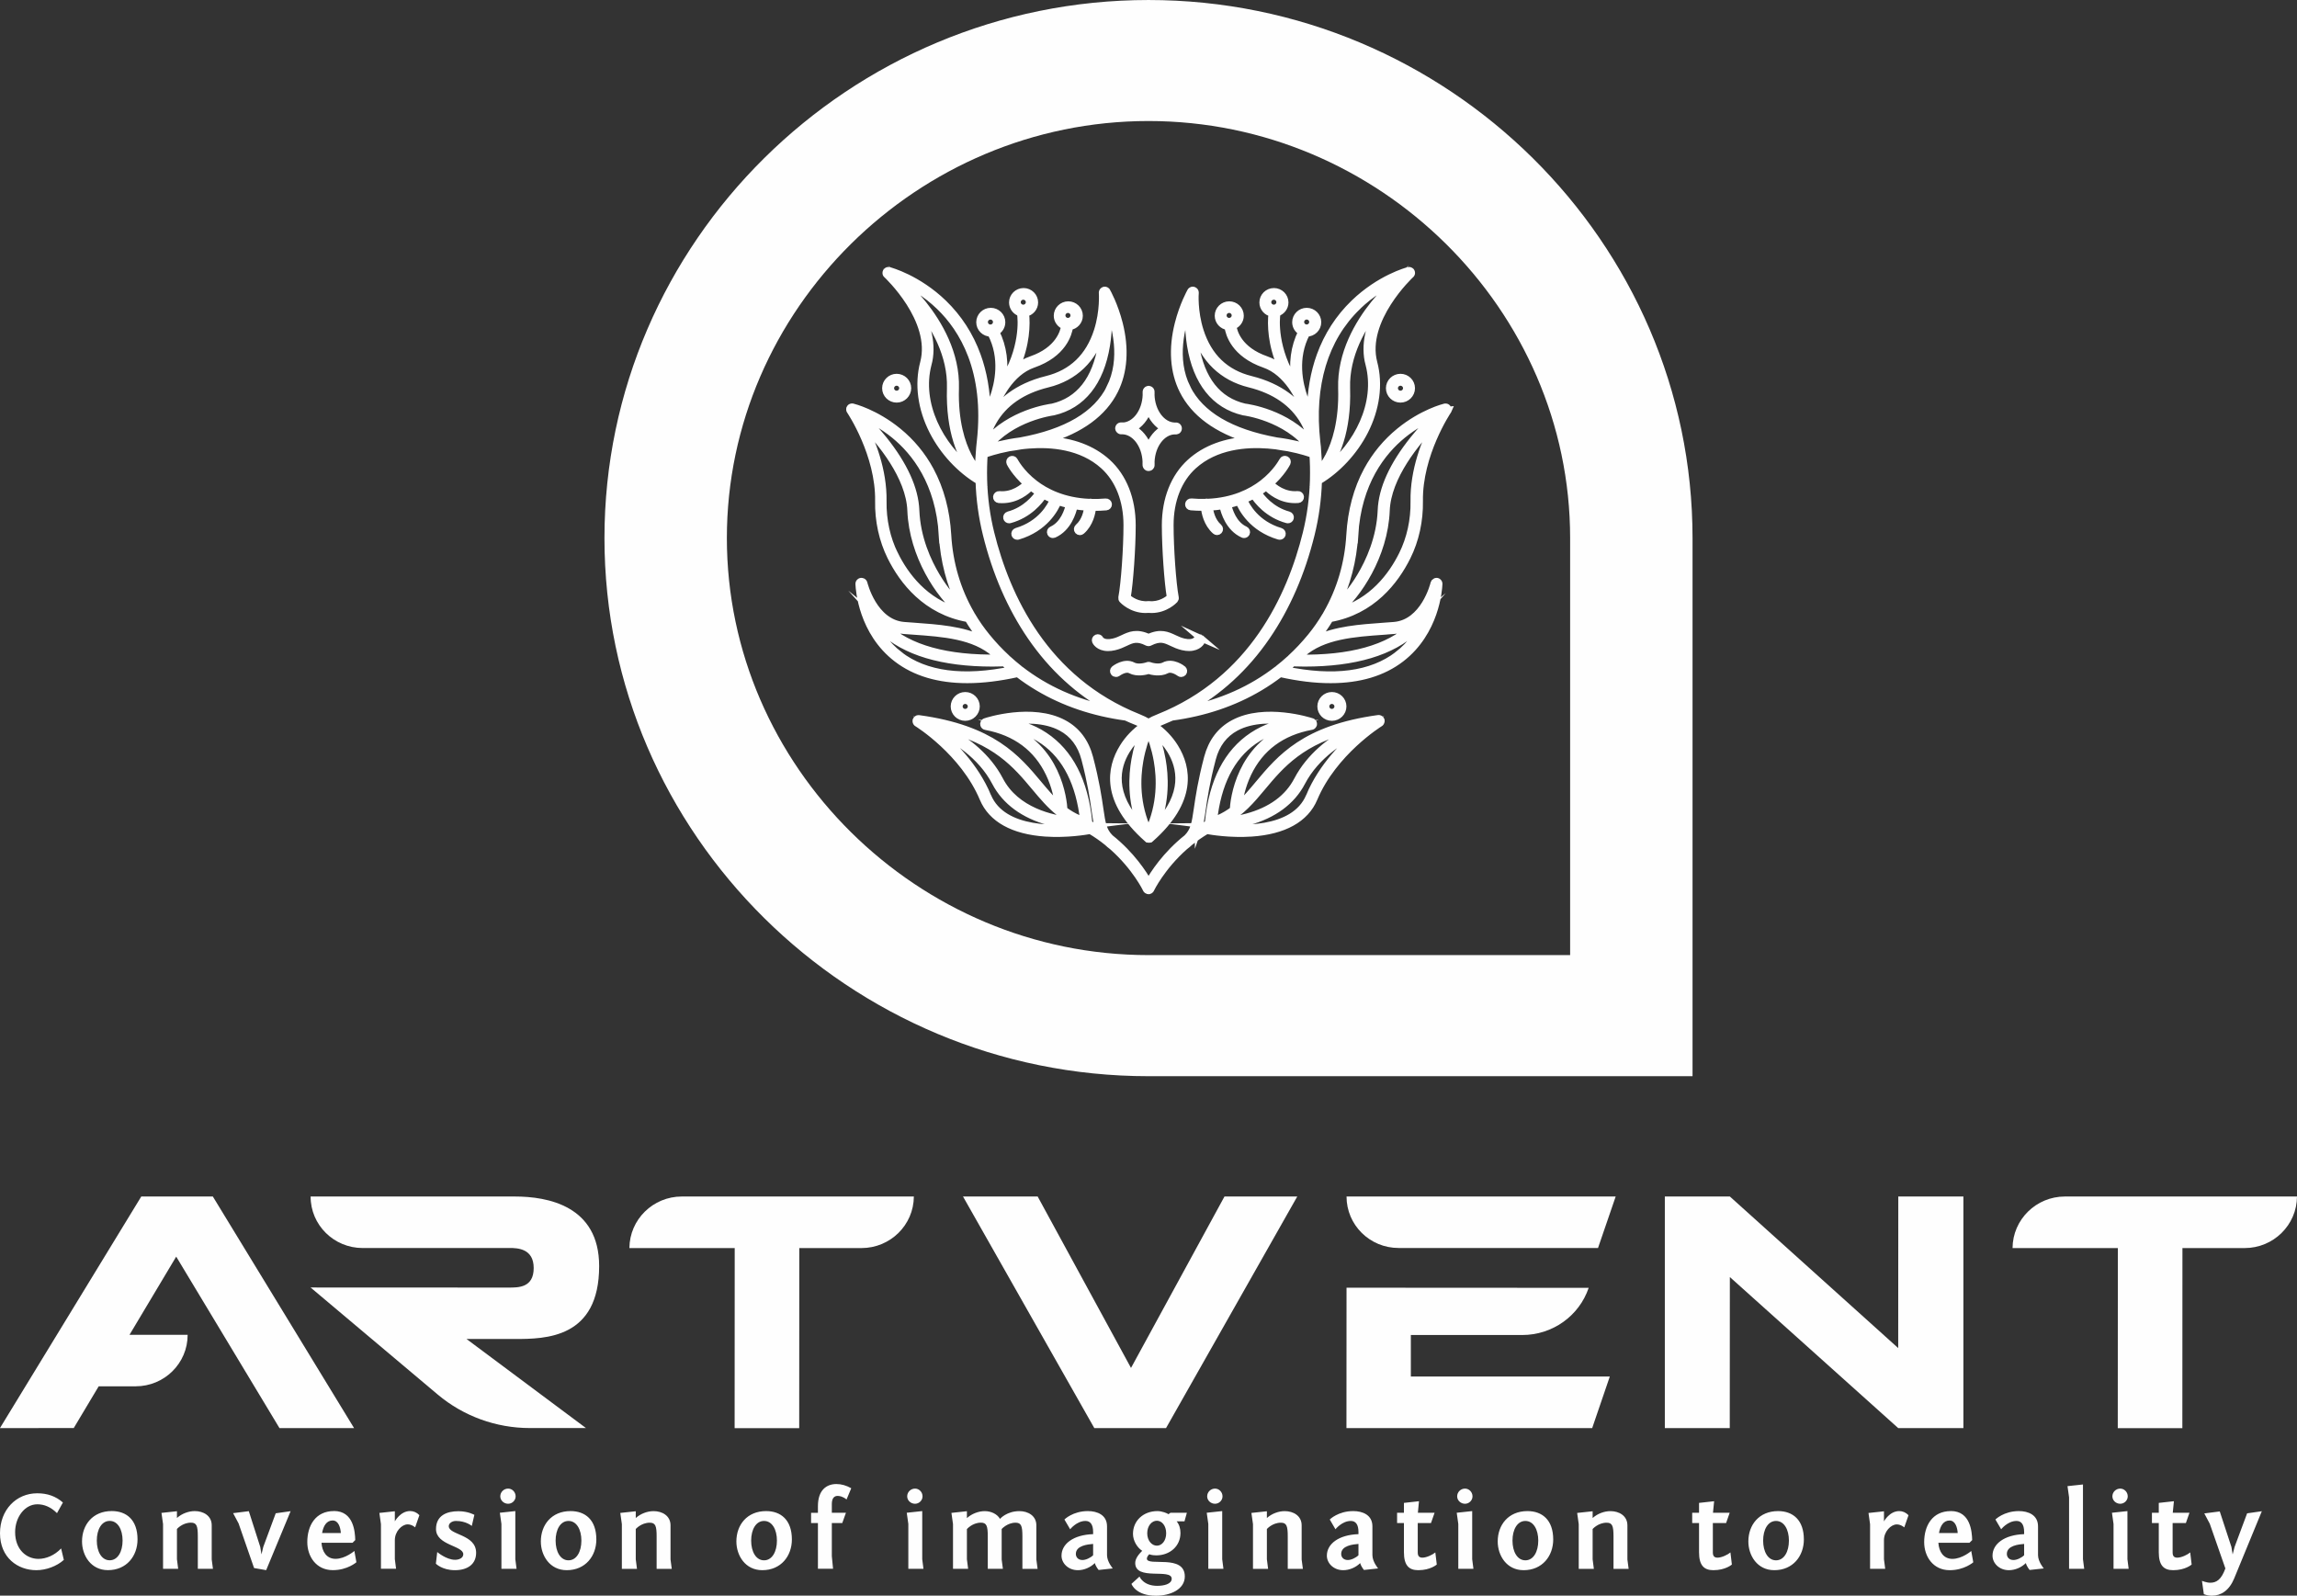 <?xml version="1.0" encoding="UTF-8"?>
<!DOCTYPE svg PUBLIC "-//W3C//DTD SVG 1.1//EN" "http://www.w3.org/Graphics/SVG/1.1/DTD/svg11.dtd">
<!-- Creator: CorelDRAW 2019 (64-Bit) -->
<svg xmlns="http://www.w3.org/2000/svg" xml:space="preserve" width="25.794mm" height="17.918mm" version="1.1" style="shape-rendering:geometricPrecision; text-rendering:geometricPrecision; image-rendering:optimizeQuality; fill-rule:evenodd; clip-rule:evenodd"
viewBox="0 0 523.92 363.94"
 xmlns:xlink="http://www.w3.org/1999/xlink">
 <rect x="0" y="0" width="523.92" height="363.94" fill="#333333" stroke="none"/>
 <defs>
  <style type="text/css">
   <![CDATA[
    .str0 {stroke:#FEFEFE;stroke-width:1.55;stroke-miterlimit:22.926}
    .fil0 {fill:#FEFEFE}
    .fil1 {fill:white}
    .fil2 {fill:#FEFEFE;fill-rule:nonzero}
   ]]>
  </style>
 </defs>
 <g id="Layer_x0020_1">
  <path class="fil0" d="M261.96 0l0 0c-68.25,0 -124.09,55.23 -124.09,122.73l0 0c0,67.5 55.84,122.73 124.09,122.73l124.09 0 0 -122.73c0,-67.5 -55.84,-122.73 -124.09,-122.73zm96.17 217.84l-96.17 0c-52.69,0 -96.17,-43.01 -96.17,-95.12 0,-52.11 43.48,-95.12 96.17,-95.12 52.69,0 96.17,43.01 96.17,95.12l0 95.12z"/>
  <g id="_3139133852032">
   <path class="fil1 str0" d="M218.8 161.12c0,-0.74 0.61,-1.34 1.35,-1.34 0.75,0 1.36,0.6 1.36,1.34 0,0.74 -0.61,1.34 -1.36,1.34 -0.75,0 -1.35,-0.6 -1.35,-1.34zm3.9 0c0,-1.39 -1.14,-2.51 -2.54,-2.51 -1.4,0 -2.54,1.13 -2.54,2.51 0,1.39 1.14,2.51 2.54,2.51 1.4,0 2.54,-1.13 2.54,-2.51z"/>
   <path class="fil1 str0" d="M203.16 88.54c0,-0.74 0.61,-1.34 1.35,-1.34 0.75,0 1.36,0.6 1.36,1.34 0,0.74 -0.61,1.34 -1.36,1.34 -0.75,0 -1.35,-0.6 -1.35,-1.34zm3.9 0c0,-1.39 -1.14,-2.51 -2.54,-2.51 -1.4,0 -2.54,1.13 -2.54,2.51 0,1.39 1.14,2.51 2.54,2.51 1.4,0 2.54,-1.13 2.54,-2.51z"/>
   <path class="fil1 str0" d="M252.31 115.63c0.32,-0.03 0.57,-0.31 0.54,-0.63 -0.03,-0.32 -0.32,-0.56 -0.64,-0.53 -1.14,0.1 -2.22,0.12 -3.26,0.1 -0.08,-0.04 -0.16,-0.06 -0.25,-0.06 -0.08,0 -0.15,0.02 -0.22,0.04 -5.94,-0.25 -10,-2.37 -12.48,-4.28 -3.23,-2.48 -4.59,-5.17 -4.6,-5.19 -0.14,-0.29 -0.5,-0.41 -0.79,-0.27 -0.29,0.14 -0.41,0.49 -0.27,0.78 0.05,0.11 1.18,2.35 3.86,4.71 -0.84,0.86 -3.09,2.77 -6.28,2.49 -0.32,-0.03 -0.61,0.21 -0.64,0.53 -0.03,0.32 0.21,0.61 0.54,0.64 0.26,0.02 0.51,0.03 0.75,0.03 3.36,0 5.66,-2 6.54,-2.93 0.04,0.03 0.08,0.06 0.12,0.09 0.52,0.4 1.1,0.81 1.75,1.21 -0.75,1.13 -3,4.01 -6.96,5.07 -0.32,0.09 -0.5,0.41 -0.42,0.72 0.07,0.26 0.31,0.43 0.57,0.43 0.05,0 0.1,-0.01 0.16,-0.02 4.41,-1.19 6.86,-4.36 7.67,-5.61 0.68,0.37 1.42,0.72 2.23,1.05 -0.6,1.42 -2.77,5.52 -8.37,7.18 -0.31,0.09 -0.49,0.42 -0.4,0.73 0.08,0.25 0.31,0.42 0.57,0.42 0.05,0 0.11,-0.01 0.17,-0.02 6.15,-1.82 8.49,-6.29 9.14,-7.89 0.79,0.27 1.63,0.51 2.52,0.71 -0.28,1.27 -1.24,4.47 -3.95,5.69 -0.3,0.13 -0.43,0.48 -0.29,0.78 0.1,0.22 0.32,0.34 0.54,0.34 0.08,0 0.17,-0.02 0.25,-0.05 3.23,-1.45 4.31,-5.09 4.62,-6.53 0.95,0.16 1.96,0.28 3.02,0.34 -0.12,1.04 -0.54,3.17 -2.13,4.55 -0.25,0.22 -0.27,0.58 -0.05,0.83 0.12,0.13 0.28,0.2 0.44,0.2 0.14,0 0.28,-0.05 0.39,-0.15 1.93,-1.68 2.41,-4.21 2.53,-5.39 0.14,0 0.27,0 0.41,0 0.85,0 1.73,-0.04 2.65,-0.11z"/>
   <path class="fil1 str0" d="M273.8 145.48c-0.3,-0.13 -0.65,-0.01 -0.78,0.29 -0.02,0.05 -0.62,1.17 -3,0.63 -0.83,-0.19 -1.53,-0.52 -2.2,-0.83 -1.53,-0.72 -3.11,-1.47 -5.84,-0.2 -2.72,-1.27 -4.3,-0.53 -5.84,0.2 -0.67,0.32 -1.37,0.64 -2.2,0.83 -2.36,0.54 -2.97,-0.56 -3,-0.63 -0.14,-0.29 -0.49,-0.42 -0.78,-0.29 -0.3,0.13 -0.43,0.48 -0.3,0.78 0.03,0.07 0.69,1.46 2.88,1.46 0.43,0 0.91,-0.05 1.46,-0.18 0.96,-0.22 1.75,-0.59 2.45,-0.92 1.56,-0.74 2.69,-1.27 5.06,-0.08l0.04 0.01 0.06 0.02 0.05 0.01 0.06 0.01 0.05 0 0.06 -0 0.05 -0.01 0.06 -0.01 0.06 -0.02 0.04 -0.02c2.37,-1.19 3.5,-0.66 5.06,0.08 0.7,0.33 1.49,0.7 2.45,0.92 0.55,0.13 1.04,0.18 1.46,0.18 2.19,0 2.85,-1.39 2.88,-1.46 0.13,-0.3 0,-0.65 -0.3,-0.78z"/>
   <path class="fil1 str0" d="M269.77 152.58c-0.09,-0.08 -2.32,-1.79 -4.23,-0.78 -1.33,0.7 -3.33,-0.02 -3.35,-0.03l-0.04 -0.01 -0.05 -0.01 -0.07 -0.01 -0.05 -0 -0.07 0 -0.05 0.01 -0.06 0.02 -0.03 0.01c-0.02,0.01 -2.03,0.73 -3.36,0.03 -1.91,-1.01 -4.14,0.71 -4.23,0.78 -0.26,0.2 -0.3,0.57 -0.1,0.82 0.12,0.15 0.29,0.22 0.47,0.22 0.13,0 0.26,-0.04 0.37,-0.12 0.02,-0.01 1.72,-1.31 2.94,-0.67 1.52,0.8 3.48,0.3 4.12,0.1 0.64,0.2 2.6,0.7 4.12,-0.1 1.22,-0.64 2.91,0.65 2.94,0.67 0.11,0.09 0.24,0.13 0.37,0.13 0.17,0 0.35,-0.08 0.47,-0.22 0.2,-0.25 0.16,-0.62 -0.1,-0.82z"/>
   <path class="fil0 str0" d="M322.5 114.3c0.07,4.32 -0.85,8.54 -2.67,12.19 -2.4,4.84 -6.85,10.79 -14.62,12.98 4.45,-3.69 10.59,-12.71 11,-23.02 0.3,-7.76 6.91,-15.69 10.89,-19.78 -2.01,3.91 -4.72,10.53 -4.6,17.64zm-13.48 7.82c0.7,-12.09 6.3,-19.09 10.88,-22.85 2.72,-2.23 5.41,-3.6 7.3,-4.4 -1.31,1.29 -3.08,3.14 -4.86,5.36 -4.67,5.84 -7.14,11.28 -7.33,16.16 -0.25,6.33 -2.72,11.69 -4.75,15.07 -1.87,3.12 -3.84,5.36 -5.45,6.78 2.43,-4.94 3.87,-10.4 4.2,-16.13zm6.6 21.87c0.78,-0.06 1.56,-0.11 2.33,-0.17 1.91,-0.15 3.66,-0.87 5.19,-2.12 -0.34,0.39 -0.71,0.78 -1.12,1.16 -5.32,5.02 -14.04,7.44 -25.93,7.22 0.33,-0.32 0.65,-0.64 0.97,-0.96 4.69,-4.14 11.74,-4.64 18.56,-5.12zm3.15 5.37c-5.95,4.56 -14.58,5.7 -25.67,3.38 0.6,-0.49 1.19,-1 1.77,-1.53 0.92,0.03 1.81,0.05 2.7,0.05 11.45,0 19.94,-2.54 25.27,-7.56 0.8,-0.76 1.48,-1.52 2.06,-2.28 -1.21,2.71 -3.11,5.62 -6.13,7.93zm-54.45 14.24c-0.81,0.32 -1.6,0.71 -2.35,1.14 -0.75,-0.43 -1.54,-0.82 -2.35,-1.14 -21.29,-8.52 -30.02,-27.53 -33.6,-41.98 -0.98,-3.95 -1.53,-8.03 -1.64,-12.19l-0 -0.1c-0.05,-1.94 -0,-3.89 0.13,-5.85 0.14,0.06 0.3,0.07 0.45,0.02 0.03,-0.01 2.07,-0.75 5.12,-1.34 0.97,-0.13 1.91,-0.29 2.82,-0.45 0.59,-0.07 1.19,-0.14 1.82,-0.18 4.96,-0.38 11.94,0.13 17,4.72 3.42,3.1 5.31,7.9 5.31,13.5 0,5.29 -0.57,13.34 -1.18,16.55 -0.03,0.18 0.02,0.37 0.14,0.5 0.09,0.1 2.09,2.24 5.31,2.24 0.22,0 0.44,-0.01 0.67,-0.03 0.23,0.02 0.45,0.03 0.67,0.03 3.22,0 5.22,-2.14 5.31,-2.24 0.12,-0.14 0.18,-0.32 0.14,-0.5 -0.61,-3.21 -1.18,-11.26 -1.18,-16.55 0,-5.61 1.89,-10.4 5.31,-13.5 5.06,-4.59 12.04,-5.1 17,-4.72 0.62,0.05 1.23,0.11 1.82,0.18 0.92,0.16 1.85,0.32 2.82,0.45 3.05,0.59 5.09,1.33 5.12,1.34 0.15,0.05 0.31,0.04 0.45,-0.02 0.14,1.97 0.18,3.92 0.13,5.86l-0 0.1c-0.12,4.16 -0.66,8.23 -1.64,12.19 -3.57,14.45 -12.31,33.46 -33.59,41.98zm2.6 7.49c2.44,3.95 3.69,10.01 -3.13,17.25 2.22,-5.78 1.99,-11.28 1.31,-15.09 -0.46,-2.59 -1.16,-4.7 -1.72,-6.12 1.41,1.12 2.62,2.46 3.54,3.96zm-9.9 0c0.92,-1.5 2.13,-2.84 3.54,-3.96 -0.56,1.42 -1.26,3.53 -1.72,6.12 -0.68,3.81 -0.91,9.31 1.31,15.09 -6.82,-7.24 -5.57,-13.31 -3.13,-17.25zm4.95 18.49c-2.87,-6.11 -2.67,-12.07 -1.96,-16.09 0.53,-2.99 1.4,-5.36 1.96,-6.66 0.56,1.31 1.44,3.67 1.96,6.66 0.71,4.02 0.9,9.97 -1.96,16.09zm-50.25 -106.53c1.11,-4.2 0.08,-9.05 -2.98,-14.06 0.31,0.37 0.63,0.75 0.94,1.14 3.36,4.2 7.31,10.81 7.08,18.41 -0.3,10.01 2.55,15.74 4.62,18.54 -6.91,-5.35 -12.05,-14.99 -9.67,-24.03zm11.85 17.69c-0.02,0.22 -0.05,0.44 -0.07,0.66 -0.06,0.47 -0.07,0.75 -0.08,0.79l0 0c-0.16,1.74 -0.24,3.48 -0.25,5.21 -0.62,-0.7 -1.47,-1.81 -2.29,-3.41 -1.46,-2.83 -3.16,-7.81 -2.93,-15.42 0.24,-7.96 -3.87,-14.83 -7.35,-19.2 -1.81,-2.26 -3.62,-4.08 -5.02,-5.37 2.32,1.06 5.59,2.91 8.71,5.93 5.24,5.06 11.1,14.5 9.28,30.8zm15.39 -13.14c6.12,-1.51 10.41,-5.63 12.39,-11.9 0.11,-0.34 0.2,-0.67 0.29,-1.01 -0.06,1.26 -0.19,2.59 -0.41,3.94 -1.3,7.97 -5.06,12.75 -11.17,14.19 -0.74,0.09 -9.68,1.34 -15.26,7.97 0.23,-1.13 0.71,-2.8 1.73,-4.6 2.43,-4.27 6.61,-7.16 12.42,-8.59zm14.19 0.89c-3.05,6.09 -9.91,10.14 -20.41,12.05 -3.52,0.44 -6.31,1.24 -7.53,1.63 5.35,-6.96 14.93,-8.18 15.03,-8.2l0.06 -0.01c6.56,-1.53 10.74,-6.78 12.1,-15.18 0.53,-3.27 0.54,-6.39 0.42,-8.66 1.62,4.16 3.64,11.73 0.31,18.36zm17.64 0c-3.32,-6.62 -1.31,-14.19 0.31,-18.36 -0.12,2.26 -0.1,5.38 0.42,8.65 1.36,8.4 5.55,13.65 12.1,15.18l0.06 0.01c0.1,0.01 9.68,1.24 15.03,8.2 -1.22,-0.39 -4.01,-1.2 -7.53,-1.63 -10.49,-1.91 -17.35,-5.95 -20.4,-12.04zm1.79 -12.8c1.99,6.27 6.27,10.39 12.39,11.9 5.8,1.44 9.99,4.33 12.42,8.59 1.02,1.79 1.51,3.47 1.73,4.6 -5.58,-6.63 -14.51,-7.88 -15.26,-7.97 -6.11,-1.44 -9.87,-6.21 -11.17,-14.19 -0.22,-1.35 -0.35,-2.68 -0.41,-3.94 0.09,0.33 0.19,0.67 0.29,1.01zm37.03 -5.73c3.13,-3.03 6.42,-4.9 8.75,-5.96 -1.41,1.29 -3.21,3.11 -5.02,5.37 -3.49,4.36 -7.59,11.23 -7.35,19.2 0.23,7.61 -1.47,12.58 -2.93,15.42 -0.82,1.59 -1.67,2.7 -2.29,3.41 -0.01,-1.72 -0.1,-3.46 -0.25,-5.21l0 -0c-0,-0.04 -0.01,-0.32 -0.08,-0.79 -0.02,-0.22 -0.04,-0.44 -0.07,-0.66 -1.44,-12.88 1.76,-23.51 9.24,-30.76zm2.61 13.07c2.38,9.04 -2.75,18.69 -9.67,24.03 2.07,-2.8 4.92,-8.53 4.62,-18.54 -0.23,-7.6 3.73,-14.21 7.08,-18.41 0.31,-0.39 0.63,-0.77 0.94,-1.14 -3.06,5.01 -4.09,9.86 -2.98,14.06zm-107.05 66.32c-3.01,-2.31 -4.92,-5.22 -6.13,-7.93 0.58,0.76 1.26,1.53 2.06,2.28 5.33,5.02 13.82,7.56 25.27,7.56 0.88,0 1.78,-0.02 2.69,-0.05 0.58,0.52 1.17,1.03 1.77,1.53 -11.09,2.31 -19.72,1.18 -25.67,-3.38zm0.82 -5.54c0.77,0.06 1.55,0.12 2.33,0.17 6.82,0.48 13.87,0.98 18.56,5.12 0.32,0.32 0.64,0.65 0.97,0.96 -11.86,0.22 -20.58,-2.19 -25.9,-7.19 -0.42,-0.39 -0.8,-0.79 -1.15,-1.18 1.53,1.25 3.28,1.97 5.19,2.12zm-1.88 -17.32c-1.82,-3.65 -2.74,-7.87 -2.67,-12.19 0.12,-7.11 -2.59,-13.73 -4.6,-17.64 3.98,4.09 10.59,12.02 10.89,19.78 0.41,10.31 6.55,19.33 11,23.02 -7.78,-2.19 -12.22,-8.14 -14.62,-12.98zm10.81 -4.37c0.33,5.73 1.77,11.19 4.2,16.13 -1.61,-1.41 -3.58,-3.66 -5.45,-6.78 -2.03,-3.38 -4.5,-8.73 -4.75,-15.07 -0.19,-4.88 -2.66,-10.32 -7.33,-16.16 -1.78,-2.22 -3.55,-4.08 -4.86,-5.36 1.89,0.79 4.58,2.17 7.3,4.4 4.58,3.75 10.19,10.76 10.88,22.85zm9.64 -48.67c0,-0.74 0.61,-1.34 1.35,-1.34 0.75,0 1.35,0.6 1.35,1.34 0,0.74 -0.61,1.34 -1.35,1.34 -0.75,0 -1.35,-0.6 -1.35,-1.34zm7.49 -4.53c0,-0.74 0.61,-1.34 1.35,-1.34 0.75,0 1.35,0.6 1.35,1.34 0,0.74 -0.61,1.34 -1.35,1.34 -0.75,0 -1.35,-0.6 -1.35,-1.34zm10.19 3.02c0,-0.74 0.61,-1.34 1.35,-1.34 0.75,0 1.35,0.6 1.35,1.34 0,0.74 -0.61,1.34 -1.35,1.34 -0.75,0 -1.35,-0.6 -1.35,-1.34zm36.76 0c0,-0.74 0.61,-1.34 1.35,-1.34 0.75,0 1.36,0.6 1.36,1.34 0,0.74 -0.61,1.34 -1.36,1.34 -0.75,0 -1.35,-0.6 -1.35,-1.34zm10.19 -3.02c0,-0.74 0.61,-1.34 1.36,-1.34 0.75,0 1.35,0.6 1.35,1.34 0,0.74 -0.61,1.34 -1.35,1.34 -0.75,0 -1.36,-0.6 -1.36,-1.34zm8.85 3.18c0.75,0 1.35,0.6 1.35,1.34 0,0.74 -0.61,1.34 -1.35,1.34 -0.75,0 -1.35,-0.6 -1.35,-1.34 0,-0.74 0.61,-1.34 1.35,-1.34zm32.21 21.44l0 -0.02 0.01 -0.08 0 -0.03 0 -0.08 -0 -0.03 -0.02 -0.1 -0 -0.01 -0.04 -0.09 -0.02 -0.03 -0.02 -0.03 -0.02 -0.03 -0.01 -0.02 -0.01 -0.01 -0.07 -0.06 -0.01 -0.01 -0.08 -0.05 -0.03 -0.01 -0.06 -0.02 -0.04 -0.01 -0.08 -0.01 -0.02 -0 -0.1 0 -0.03 0 -0.05 0.01c-0.21,0.05 -5.16,1.29 -10.34,5.52 -3.04,2.48 -5.53,5.49 -7.39,8.92 -2.32,4.29 -3.65,9.26 -3.97,14.79 -0.37,6.43 -2.17,12.51 -5.24,17.87l-0.03 0.05c-0.05,0.08 -0.09,0.17 -0.14,0.25 -0.04,0.04 -0.06,0.09 -0.09,0.15 -1,1.69 -2.12,3.3 -3.37,4.83 -1.45,1.77 -2.99,3.41 -4.63,4.92 -0.06,0.04 -0.12,0.09 -0.17,0.16 -0.86,0.79 -1.75,1.54 -2.66,2.25 -0.07,0.03 -0.13,0.08 -0.18,0.14 -5.85,4.54 -12.73,7.61 -20.57,9.17 7.2,-3.98 13.3,-9.55 18.16,-16.65 4.55,-6.64 7.97,-14.48 10.15,-23.3 0.98,-3.95 1.54,-8.02 1.67,-12.16 4.31,-2.56 8.14,-6.68 10.53,-11.34 2.65,-5.18 3.4,-10.74 2.1,-15.65 -2.59,-9.81 8.3,-19.99 8.41,-20.09l0.02 -0.02 0.03 -0.03 0.04 -0.05 0.02 -0.03 0.03 -0.07 0.01 -0.02 0.03 -0.1 0 -0.02 0 -0.08 -0 -0.04 -0.01 -0.07 -0.01 -0.04 -0.02 -0.06 -0.02 -0.04 -0.01 -0.02 -0.03 -0.04 -0.01 -0.02 -0.01 -0.01 -0.08 -0.08 -0.02 -0.01 -0.07 -0.05 -0.04 -0.02 -0.06 -0.03 -0.04 -0.01 -0.06 -0.01 -0.04 -0.01 -0.07 -0 -0.04 0 -0.07 0.01 -0.03 0.01 -0.01 0c-0.26,0.07 -6.51,1.74 -12.4,7.43 -3.46,3.34 -6.06,7.37 -7.73,11.98 -1.4,3.87 -2.15,8.15 -2.23,12.79 -0.34,-0.93 -0.78,-2.01 -1.33,-3.14 -1.15,-3.19 -2.47,-9.1 0.5,-14.75l0.02 0c1.4,0 2.54,-1.13 2.54,-2.51 0,-1.39 -1.14,-2.51 -2.54,-2.51 -1.4,0 -2.54,1.13 -2.54,2.51 0,0.96 0.55,1.79 1.35,2.22 -1.7,3.37 -2.22,7.29 -1.51,11.41l-0.05 -0.07c-4.67,-7.3 -4.3,-14.21 -3.99,-15.67 1.04,-0.32 1.8,-1.27 1.8,-2.4 0,-1.39 -1.14,-2.51 -2.54,-2.51 -1.4,0 -2.54,1.13 -2.54,2.51 0,1.23 0.9,2.26 2.09,2.47 -0.18,1.14 -0.2,3.11 0.07,5.16 0.25,1.92 0.83,4.47 2.07,7.29 -1.02,-0.79 -2.16,-1.45 -3.44,-1.89 -6.28,-2.18 -7.39,-6.28 -7.58,-7.64 0.98,-0.35 1.68,-1.28 1.68,-2.36 0,-1.39 -1.14,-2.51 -2.54,-2.51 -1.4,0 -2.54,1.13 -2.54,2.51 0,1.28 0.97,2.34 2.22,2.49 0.22,1.6 1.47,6.22 8.37,8.62 2.58,0.9 4.58,2.81 6.11,4.94 0.15,0.23 0.31,0.46 0.47,0.69 0.57,0.88 1.07,1.78 1.5,2.64 0.44,1.19 0.85,1.99 0.99,2.26 0.16,0.41 0.3,0.79 0.42,1.14 -1.97,-3 -5.69,-6.55 -12.62,-8.27 -5.77,-1.43 -9.65,-5.15 -11.54,-11.08 -1.43,-4.48 -1.12,-8.6 -1.11,-8.64l0 -0.04 -0 -0.04 -0.01 -0.07 -0.01 -0.04 -0.03 -0.1 -0.01 -0.02 -0.04 -0.07 -0.03 -0.03 -0.04 -0.05 -0.03 -0.03 -0.05 -0.04 -0.04 -0.02 -0.06 -0.03 -0.04 -0.02 -0.02 -0.01 -0.05 -0.01 -0.03 -0.01 -0.01 0 -0.1 -0.01 -0.04 0 -0.08 0.01 -0.05 0.02 -0.05 0.02 -0.05 0.03 -0.04 0.02 -0.04 0.03 -0.04 0.03 -0.04 0.04 -0.03 0.04 -0.03 0.05 -0.01 0.01c-0.07,0.13 -1.75,3.11 -2.83,7.39 -1.44,5.7 -1.07,10.96 1.06,15.21 2.6,5.19 7.74,8.96 15.34,11.27 -5.56,0.26 -10.23,1.99 -13.65,5.09 -3.67,3.33 -5.69,8.43 -5.69,14.37 0,5.19 0.55,13.01 1.14,16.45 -0.57,0.51 -2.35,1.87 -4.83,1.63l-0.07 0 -0.06 0c-2.48,0.24 -4.26,-1.12 -4.83,-1.63 0.59,-3.45 1.14,-11.27 1.14,-16.45 0,-5.94 -2.02,-11.04 -5.69,-14.37 -3.42,-3.1 -8.08,-4.83 -13.65,-5.09 7.59,-2.31 12.74,-6.08 15.34,-11.27 2.13,-4.25 2.49,-9.51 1.06,-15.21 -1.08,-4.28 -2.76,-7.27 -2.83,-7.39l-0.01 -0.01 -0.03 -0.04 -0.03 -0.05 -0.04 -0.03 -0.04 -0.04 -0.04 -0.03 -0.05 -0.03 -0.05 -0.02 -0.05 -0.02 -0.05 -0.02 -0.08 -0.01 -0.03 -0 -0.1 0.01 -0.01 0 -0.03 0.01 -0.05 0.01 -0.02 0.01 -0.04 0.02 -0.05 0.03 -0.04 0.02 -0.05 0.04 -0.03 0.03 -0.04 0.05 -0.03 0.03 -0.04 0.07 -0.01 0.02 -0.03 0.1 -0.01 0.04 -0.01 0.07 -0 0.04 0 0.04c0,0.04 0.31,4.16 -1.12,8.64 -1.89,5.92 -5.77,9.65 -11.54,11.08 -6.93,1.71 -10.65,5.27 -12.62,8.27 0.12,-0.36 0.26,-0.74 0.42,-1.14 0.14,-0.26 0.55,-1.06 0.99,-2.26 0.43,-0.87 0.92,-1.77 1.5,-2.64 0.16,-0.23 0.32,-0.46 0.47,-0.69 1.52,-2.13 3.53,-4.04 6.11,-4.94 6.9,-2.39 8.14,-7.01 8.37,-8.62 1.25,-0.16 2.22,-1.21 2.22,-2.49 0,-1.39 -1.14,-2.51 -2.54,-2.51 -1.4,0 -2.54,1.13 -2.54,2.51 0,1.08 0.7,2.01 1.68,2.36 -0.21,1.35 -1.34,5.48 -7.58,7.64 -1.28,0.44 -2.42,1.1 -3.44,1.89 1.25,-2.82 1.82,-5.37 2.07,-7.29 0.27,-2.05 0.25,-4.01 0.07,-5.16 1.18,-0.22 2.08,-1.24 2.08,-2.47 0,-1.39 -1.14,-2.51 -2.54,-2.51 -1.4,0 -2.54,1.13 -2.54,2.51 0,1.13 0.76,2.09 1.79,2.4 0.31,1.47 0.69,8.38 -3.98,15.67l-0.05 0.07c0.71,-4.12 0.19,-8.03 -1.51,-11.41 0.8,-0.42 1.35,-1.26 1.35,-2.22 0,-1.39 -1.14,-2.51 -2.54,-2.51 -1.4,0 -2.54,1.13 -2.54,2.51 0,1.39 1.14,2.51 2.54,2.51l0.02 0c2.97,5.65 1.63,11.58 0.49,14.77 -0.55,1.12 -0.99,2.19 -1.32,3.12 -0.09,-4.64 -0.83,-8.92 -2.24,-12.79 -1.67,-4.61 -4.28,-8.64 -7.73,-11.98 -5.89,-5.68 -12.14,-7.36 -12.4,-7.43l-0 -0 -0.04 -0.01 -0.07 -0.01 -0.04 0 -0.07 0 -0.04 0.01 -0.06 0.01 -0.04 0.01 -0.06 0.03 -0.04 0.02 -0.07 0.05 -0.01 0.01 -0.08 0.08 -0.01 0.01 -0.01 0.02 -0.03 0.04 -0.01 0.02 -0.02 0.04 -0.02 0.06 -0.01 0.04 -0.01 0.07 -0 0.04 0 0.08 0 0.02 0.02 0.1 0.01 0.02 0.03 0.07 0.02 0.03 0.04 0.05 0.03 0.03 0.02 0.02c0.11,0.1 11,10.27 8.41,20.09 -1.3,4.91 -0.55,10.47 2.11,15.65 2.39,4.66 6.21,8.77 10.53,11.34 0.13,4.15 0.69,8.21 1.67,12.16 2.18,8.82 5.6,16.66 10.15,23.3 4.86,7.09 10.95,12.67 18.16,16.65 -7.84,-1.56 -14.72,-4.63 -20.57,-9.17 -0.05,-0.06 -0.12,-0.11 -0.18,-0.14 -0.91,-0.72 -1.8,-1.47 -2.66,-2.26 -0.04,-0.06 -0.1,-0.11 -0.16,-0.15 -1.64,-1.51 -3.18,-3.15 -4.63,-4.93 -1.25,-1.53 -2.38,-3.14 -3.37,-4.83 -0.02,-0.05 -0.05,-0.1 -0.09,-0.15 -0.05,-0.08 -0.09,-0.17 -0.14,-0.25l-0.03 -0.05c-3.08,-5.36 -4.87,-11.43 -5.24,-17.87 -0.32,-5.53 -1.66,-10.5 -3.97,-14.79 -1.86,-3.44 -4.34,-6.44 -7.39,-8.92 -5.19,-4.23 -10.13,-5.47 -10.34,-5.52l-0.05 -0.01 -0.03 -0 -0.1 -0 -0.02 0 -0.08 0.01 -0.03 0.01 -0.06 0.02 -0.03 0.01 -0.09 0.05 -0.01 0.01 -0.07 0.07 -0.01 0.01 -0.01 0.02 -0.02 0.03 -0.02 0.03 -0.02 0.03 -0.04 0.08 -0 0.01 -0.02 0.1 -0 0.03 -0 0.08 0 0.03 0.01 0.08 0.01 0.02 0.04 0.1 0.01 0.02 0.03 0.05c0.07,0.1 6.66,9.94 6.49,20.57 -0.08,4.51 0.89,8.91 2.78,12.73 2.74,5.51 8.02,12.41 17.63,14.11 0.97,1.62 2.06,3.18 3.26,4.66 -4.55,-2.18 -10.11,-2.58 -15.52,-2.97 -0.78,-0.05 -1.56,-0.11 -2.32,-0.17 -6.93,-0.55 -9.1,-9.51 -9.13,-9.6 -0.05,-0.23 -0.24,-0.4 -0.46,-0.44l-0.02 -0 -0.09 -0.01 -0.02 -0 -0.03 0 -0.03 0 -0.03 0 -0.05 0.01 -0.06 0.02 -0.05 0.02 -0.05 0.03 -0.04 0.03 -0.05 0.04 -0.04 0.03 -0.04 0.05 -0.03 0.04 -0.03 0.05 -0.02 0.04 -0.02 0.06 -0.01 0.05 -0.01 0.08 -0 0.03c0,0.02 0,0.06 0,0.12 0.05,1.23 0.72,10.88 8.64,16.96 4.16,3.2 9.55,4.8 16.08,4.8 3.51,0 7.35,-0.47 11.52,-1.39 1.49,1.15 3.06,2.21 4.68,3.17 5.87,3.49 12.6,5.76 20,6.76 0.81,0.37 1.63,0.73 2.47,1.06 0.57,0.23 1.13,0.49 1.66,0.77 -1.96,1.34 -3.62,3.05 -4.83,5.02 -2.91,4.71 -4.31,12.15 5.56,20.87l0.01 0.01 0 0 0.01 0.01 0.06 0.04 0 0 0.02 0.01 0.01 0.01 0.01 0 0.05 0.02 0.03 0.01 0.04 0.01 0.02 0 0 0 0.03 0 0.09 0.01 0 0 0 -0 0 0 0 -0 0.09 -0.01 0.03 -0 0 -0 0.02 -0 0.04 -0.01 0.03 -0.01 0.05 -0.02 0.01 -0 0.01 -0.01 0.02 -0.01 0.01 -0 0.06 -0.04 0.01 -0.01 0 -0 0.01 -0.01c9.87,-8.72 8.48,-16.16 5.57,-20.87 -1.21,-1.96 -2.87,-3.67 -4.83,-5.02 0.54,-0.28 1.09,-0.54 1.66,-0.77 0.84,-0.34 1.66,-0.69 2.47,-1.06 7.4,-1 14.13,-3.27 20,-6.76 1.62,-0.96 3.19,-2.03 4.68,-3.17 4.17,0.93 8.01,1.4 11.52,1.39 6.53,0 11.91,-1.6 16.07,-4.8 7.92,-6.09 8.59,-15.74 8.64,-16.96 0,-0.06 0,-0.11 0,-0.12l-0 -0.03 -0.01 -0.08 -0.01 -0.05 -0.02 -0.06 -0.02 -0.04 -0.03 -0.05 -0.03 -0.04 -0.04 -0.05 -0.03 -0.03 -0.05 -0.04 -0.04 -0.03 -0.05 -0.03 -0.05 -0.02 -0.06 -0.02 -0.05 -0.01 -0.03 -0 -0.03 -0 -0.03 -0 -0.02 0 -0.06 0.01 -0.06 0.01 -0.03 0.01 -0.08 0.03 -0 0c-0.16,0.07 -0.28,0.21 -0.32,0.38l-0.01 0.02 -0 0 -0 0c-0.07,0.3 -2.26,9.05 -9.12,9.59 -0.77,0.06 -1.54,0.11 -2.32,0.17 -5.41,0.39 -10.97,0.78 -15.52,2.97 1.2,-1.48 2.29,-3.04 3.26,-4.66 9.61,-1.7 14.89,-8.6 17.63,-14.11 1.9,-3.82 2.86,-8.22 2.79,-12.73 -0.17,-10.62 6.42,-20.47 6.49,-20.57l0.03 -0.05 0.01 -0.03 0.04 -0.09z"/>
   <path class="fil1 str0" d="M302.43 161.12c0,-0.74 0.61,-1.34 1.35,-1.34 0.75,0 1.36,0.6 1.36,1.34 0,0.74 -0.61,1.34 -1.36,1.34 -0.75,0 -1.35,-0.6 -1.35,-1.34zm3.9 0c0,-1.39 -1.14,-2.51 -2.54,-2.51 -1.4,0 -2.54,1.13 -2.54,2.51 0,1.39 1.14,2.51 2.54,2.51 1.4,0 2.54,-1.13 2.54,-2.51z"/>
   <path class="fil1 str0" d="M319.43 89.88c-0.75,0 -1.35,-0.6 -1.35,-1.34 0,-0.74 0.61,-1.34 1.35,-1.34 0.75,0 1.36,0.6 1.36,1.34 0,0.74 -0.61,1.34 -1.36,1.34zm0 -3.85c-1.4,0 -2.54,1.13 -2.54,2.51 0,1.39 1.14,2.51 2.54,2.51 1.4,0 2.54,-1.13 2.54,-2.51 0,-1.39 -1.14,-2.51 -2.54,-2.51z"/>
   <path class="fil1 str0" d="M275.88 115.7c1.07,-0.06 2.07,-0.18 3.02,-0.34 0.31,1.44 1.4,5.08 4.62,6.53 0.08,0.04 0.16,0.05 0.24,0.05 0.23,0 0.44,-0.13 0.54,-0.34 0.14,-0.29 0,-0.64 -0.29,-0.78 -2.7,-1.21 -3.66,-4.43 -3.94,-5.69 0.89,-0.2 1.73,-0.44 2.52,-0.71 0.66,1.6 2.99,6.07 9.14,7.89 0.06,0.02 0.11,0.02 0.17,0.02 0.26,0 0.49,-0.16 0.57,-0.42 0.09,-0.31 -0.09,-0.64 -0.4,-0.73 -5.58,-1.65 -7.76,-5.76 -8.37,-7.18 0.81,-0.33 1.55,-0.68 2.23,-1.05 0.82,1.25 3.26,4.42 7.67,5.61 0.05,0.01 0.1,0.02 0.16,0.02 0.26,0 0.5,-0.17 0.57,-0.43 0.09,-0.31 -0.1,-0.63 -0.42,-0.72 -3.94,-1.06 -6.2,-3.94 -6.96,-5.08 0.65,-0.4 1.23,-0.81 1.75,-1.21 0.04,-0.03 0.08,-0.06 0.12,-0.09 0.88,0.93 3.18,2.93 6.54,2.93 0.24,0 0.5,-0.01 0.75,-0.03 0.32,-0.03 0.57,-0.31 0.54,-0.64 -0.03,-0.32 -0.32,-0.56 -0.64,-0.53 -3.17,0.28 -5.43,-1.62 -6.28,-2.49 2.68,-2.36 3.81,-4.6 3.86,-4.71 0.14,-0.29 0.02,-0.64 -0.27,-0.78 -0.29,-0.14 -0.65,-0.02 -0.79,0.27 -0.01,0.03 -1.37,2.71 -4.6,5.19 -2.49,1.91 -6.55,4.03 -12.48,4.28 -0.06,-0.02 -0.14,-0.04 -0.22,-0.04 -0.09,0 -0.17,0.02 -0.25,0.06 -1.03,0.03 -2.11,-0 -3.26,-0.1 -0.32,-0.03 -0.61,0.21 -0.64,0.53 -0.03,0.32 0.21,0.61 0.54,0.63 0.92,0.08 1.8,0.11 2.65,0.11 0.14,0 0.27,-0 0.41,-0 0.12,1.18 0.6,3.7 2.53,5.39 0.11,0.1 0.25,0.15 0.39,0.15 0.16,0 0.33,-0.07 0.44,-0.2 0.22,-0.24 0.19,-0.61 -0.05,-0.83 -1.58,-1.37 -2.01,-3.51 -2.13,-4.55z"/>
   <path class="fil1 str0" d="M298.64 181.62c-3.49,8.32 -16.43,7.52 -21.41,6.87 1.17,-0.01 4.1,-0.13 7.49,-1.04 5.73,-1.55 9.96,-4.66 12.23,-9.01 3.27,-6.27 9.41,-9.97 13.51,-11.86 -3.58,2.9 -8.89,8.06 -11.82,15.04zm-25.33 7.57c0.44,-1.21 0.65,-2.63 0.93,-4.58 0.38,-2.61 0.9,-6.2 2.31,-11.56 0.86,-3.27 2.66,-5.66 5.36,-7.11 3.8,-2.04 8.71,-1.87 12.26,-1.34 -2.48,0.36 -5.55,1.24 -8.47,3.17 -5.76,3.81 -9.15,10.41 -10.08,19.59 -0.02,0.14 0.03,0.28 0.1,0.39 -0.84,0.45 -1.65,0.93 -2.41,1.43zm10.24 -13.22c-1.91,4.03 -2.23,7.71 -2.28,8.74 -1,0.75 -2.08,1.41 -3.33,1.96 -0.38,0.17 -0.75,0.34 -1.11,0.52 0.91,-8.44 3.98,-14.54 9.13,-18.16 3,-2.1 6.13,-2.96 8.56,-3.28 -6.07,2.36 -9.29,6.68 -10.97,10.22zm4.4 3.56c4.21,-5.04 8.92,-10.66 20.89,-13.49 -0.54,0.27 -1.1,0.56 -1.68,0.89 -3.57,2 -8.41,5.53 -11.25,10.97 -2.14,4.1 -5.99,6.93 -11.46,8.41 -1.83,0.5 -3.54,0.75 -4.89,0.88 3.55,-1.88 5.91,-4.69 8.39,-7.66zm-39.71 8.23c0.08,-0.11 0.12,-0.24 0.1,-0.39 -0.93,-9.18 -4.32,-15.77 -10.08,-19.59 -2.92,-1.94 -5.99,-2.81 -8.47,-3.17 3.55,-0.53 8.46,-0.7 12.26,1.34 2.7,1.45 4.5,3.84 5.36,7.11 1.41,5.36 1.93,8.95 2.31,11.56 0.28,1.94 0.49,3.37 0.93,4.58 -0.76,-0.5 -1.57,-0.98 -2.41,-1.43zm-22.92 -6.14c-2.93,-6.98 -8.25,-12.15 -11.83,-15.05 4.1,1.88 10.24,5.59 13.52,11.87 2.27,4.35 6.5,7.46 12.23,9.01 3.39,0.92 6.33,1.03 7.49,1.04 -4.98,0.64 -17.92,1.46 -21.41,-6.87zm10.7 -2.09c1.79,2.14 3.52,4.2 5.67,5.89l0.1 0.07c0.8,0.62 1.66,1.19 2.6,1.69 -4.36,-0.43 -12.63,-2.19 -16.33,-9.28 -2.83,-5.43 -7.68,-8.96 -11.25,-10.97 -0.58,-0.32 -1.14,-0.62 -1.68,-0.89 11.97,2.83 16.67,8.45 20.89,13.49zm4.4 -3.56c-1.68,-3.54 -4.89,-7.86 -10.97,-10.22 2.43,0.33 5.56,1.18 8.56,3.29 5.14,3.61 8.21,9.72 9.13,18.16 -0.36,-0.18 -0.73,-0.35 -1.11,-0.52 -1.25,-0.55 -2.33,-1.21 -3.33,-1.96 -0.05,-1.03 -0.37,-4.72 -2.28,-8.74zm74.55 -11.26l0.04 -0.1 0.01 -0.03 0.02 -0.07 0 -0.04 0 -0.06 -0 -0.04 -0.01 -0.07 -0 -0.02 -0.01 -0.02 -0.01 -0.02 -0.02 -0.04 -0.02 -0.04 -0.04 -0.06 -0.02 -0.03 -0.08 -0.08 -0.01 -0.01 -0.08 -0.05 -0.03 -0.01 -0.07 -0.03 -0.04 -0.01 -0.07 -0.02 -0.04 -0 -0.07 -0 -0.04 0 -0.02 0c-16.74,2.29 -22.36,9.01 -27.33,14.95 -1.5,1.79 -2.88,3.44 -4.47,4.86 0.19,-1.58 0.71,-4.33 2.08,-7.22 2.8,-5.88 7.68,-9.5 14.49,-10.76l0.04 -0.01 0.04 -0.01 0.07 -0.03 0.02 -0.01 0.09 -0.06 0.02 -0.02 0.06 -0.06 0.02 -0.03 0.04 -0.06 0.02 -0.03 0.03 -0.07 0.01 -0.02 0 -0.01 0.02 -0.08 0 -0.03 0 -0.01 -0 -0.1 -0 -0.02 -0.02 -0.08 -0.01 -0.03 -0.03 -0.06 -0.02 -0.03 -0.04 -0.05 -0.02 -0.03 -0.05 -0.05 -0.03 -0.03 -0.08 -0.05 -0.01 -0.01 -0.09 -0.04c-0.43,-0.14 -10.71,-3.46 -17.86,0.38 -3,1.61 -4.99,4.25 -5.94,7.84 -1.43,5.43 -1.95,9.05 -2.34,11.69 -0.5,3.41 -0.73,4.98 -2.33,6.6 -4.87,3.87 -7.67,8.24 -8.76,10.19 -1.1,-1.95 -3.89,-6.32 -8.76,-10.19 -1.6,-1.62 -1.83,-3.19 -2.33,-6.6 -0.39,-2.64 -0.91,-6.26 -2.34,-11.69 -0.95,-3.6 -2.95,-6.24 -5.94,-7.84 -7.15,-3.84 -17.43,-0.53 -17.86,-0.38l-0.09 0.04 -0.02 0.01 -0.07 0.05 -0.04 0.03 -0.04 0.04 -0.04 0.05 -0.02 0.03 -0.04 0.07 0 0c-0.06,0.13 -0.08,0.27 -0.03,0.41 0.07,0.24 0.28,0.4 0.51,0.42 6.79,1.27 11.65,4.88 14.44,10.75 1.38,2.89 1.89,5.64 2.08,7.22 -1.59,-1.42 -2.97,-3.08 -4.47,-4.86 -4.96,-5.93 -10.59,-12.66 -27.33,-14.95l-0.02 0 -0.05 -0 -0.06 0 -0.05 0.01 -0.06 0.01 -0.04 0.01 -0.06 0.03 -0.03 0.02 -0.08 0.05 -0.01 0.01 -0.08 0.08 -0.02 0.03 -0.04 0.06 -0.02 0.04 -0.02 0.04 -0.01 0.02 -0.01 0.02 -0 0.02 -0.01 0.07 -0 0.04 0 0.07 0 0.04 0.02 0.08 0.01 0.03 0.04 0.1 0.01 0.02 0.05 0.07 0.03 0.03 0.05 0.05 0.04 0.03 0.03 0.02c0.11,0.06 10.56,6.56 15.01,17.15 1.96,4.67 6.89,7.4 14.24,7.9 4.86,0.33 9.19,-0.4 10.24,-0.59 1.41,0.83 2.7,1.74 3.87,2.69 0.33,0.32 0.71,0.64 1.15,0.97 5.27,4.65 7.69,9.65 7.72,9.72l0.02 0.04 0.02 0.02 0.06 0.08 0 0 0.08 0.07 0.02 0.02 0.08 0.05 0.01 0.01 0 0c0.03,0.02 0.07,0.03 0.11,0.04l0.03 0.01c0.03,0.01 0.07,0.01 0.11,0.01l0 0 0 0 0 0c0.04,0 0.07,-0.01 0.11,-0.01l0.03 -0.01c0.04,-0.01 0.07,-0.02 0.11,-0.04l0 -0 0.01 -0.01 0.08 -0.05 0.02 -0.02 0.07 -0.07 0 -0 0.06 -0.08 0.02 -0.02 0.02 -0.04c0.03,-0.07 2.45,-5.07 7.72,-9.72 0.44,-0.33 0.82,-0.66 1.15,-0.97 1.17,-0.94 2.45,-1.85 3.87,-2.69 1.04,0.19 5.38,0.92 10.24,0.59 7.36,-0.5 12.28,-3.23 14.25,-7.9 4.44,-10.58 14.91,-17.09 15.01,-17.15l0.03 -0.02 0.04 -0.03 0.05 -0.05 0.03 -0.03 0.05 -0.07 0.01 -0.02z"/>
   <path class="fil1 str0" d="M261.97 93.27c0.72,2.02 2.03,3.62 3.64,4.44 -1.61,0.81 -2.92,2.42 -3.64,4.44 -0.72,-2.02 -2.03,-3.62 -3.64,-4.44 1.61,-0.81 2.92,-2.42 3.64,-4.44zm-5.88 3.85c-0.13,-0 -0.26,-0 -0.38,0l-0.03 0 -0.07 0.01 -0.05 0.01 -0.06 0.02 -0.05 0.02 -0.05 0.03 -0.05 0.04 -0.04 0.03 -0.04 0.05 -0.03 0.04 -0.03 0.05 -0.02 0.04 -0.02 0.06 -0.01 0.05 -0.01 0.06 -0.01 0.03 0 0.03 -0 0.03 0.01 0.03 0.01 0.06 0.01 0.05 0.02 0.05 0.03 0.05 0.03 0.05 0.04 0.05 0.04 0.04 0.04 0.04 0.05 0.03 0.04 0.03 0.05 0.03 0.05 0.02 0.06 0.01 0.05 0.01 0.04 0.01c0.07,0 0.14,0 0.21,0 0.06,0 0.12,-0 0.17,-0 2.83,0.12 5.15,3.21 5.29,7.04 -0,0.12 -0.01,0.24 -0.01,0.36 0,0.13 0,0.26 0.01,0.4l0.01 0.04 0.01 0.06 0.02 0.06 0.02 0.05 0.03 0.05 0.03 0.05 0.03 0.05 0.04 0.04 0.04 0.04 0.04 0.03 0.05 0.03 0.05 0.03 0.06 0.02 0.05 0.01 0.06 0.01 0.04 0 0.02 0 0 0 0 0 0.02 0 0.04 -0.01 0.06 -0.01 0.05 -0.01 0.06 -0.02 0.05 -0.02 0.05 -0.03 0.04 -0.03 0.04 -0.04 0.03 -0.04 0.04 -0.05 0.03 -0.04 0.03 -0.05 0.02 -0.05 0.02 -0.06 0.01 -0.05 0 -0.04c0.01,-0.13 0.01,-0.27 0.01,-0.4 0,-0.12 -0,-0.25 -0.01,-0.36 0.14,-3.83 2.46,-6.92 5.29,-7.04 0.06,0 0.11,0 0.17,0 0.07,0 0.14,-0 0.21,-0l0.04 -0.01 0.05 -0.01 0.07 -0.02 0.03 -0.01 0.07 -0.03 0.03 -0.01 0.07 -0.05 0.02 -0.02 0.05 -0.06 0.02 -0.03 0.04 -0.06 0.02 -0.04 0.02 -0.06 0.01 -0.05 0.01 -0.06 0 -0.03 0 -0.03 0 -0.03 -0 -0.03 -0.01 -0.06 -0.01 -0.06 -0.02 -0.05 -0.03 -0.06 -0.02 -0.04 -0.04 -0.05 -0.03 -0.03 -0.05 -0.05 -0.04 -0.03 -0.06 -0.03 -0.04 -0.02 -0.06 -0.02 -0.05 -0.01 -0.06 -0.01 -0.03 -0c-0.13,-0.01 -0.26,-0.01 -0.39,-0 -2.83,-0.12 -5.15,-3.21 -5.29,-7.04 0,-0.12 0.01,-0.24 0.01,-0.36 0,-0.13 -0,-0.27 -0.01,-0.4l-0 -0.04 -0.01 -0.06 -0.02 -0.06 -0.02 -0.05 -0.03 -0.06 -0.02 -0.04 -0.04 -0.05 -0.03 -0.03 -0.05 -0.04 -0.04 -0.03 -0.06 -0.03 -0.04 -0.02 -0.06 -0.02 -0.05 -0.01 -0.06 -0.01 -0.03 -0.01 -0.02 0 -0.02 -0 -0.04 0.01 -0.04 0.01 -0.08 0.02 -0.02 0.01 -0.09 0.04 -0.01 0.01 -0.08 0.06 -0.01 0.01 -0.06 0.07 -0.02 0.02 -0.04 0.07 -0.02 0.03 -0.02 0.06 -0.01 0.05 -0.01 0.06 -0.01 0.03c-0,0.13 -0.01,0.26 -0.01,0.4 0,0.12 0,0.24 0.01,0.36 -0.14,3.83 -2.46,6.92 -5.29,7.04z"/>
  </g>
  <path class="fil2" d="M14.35 342.69c-1.64,-1.44 -3.56,-2.1 -5.86,-2.1 -4.79,0 -8.49,3.77 -8.49,9.11 0,5.59 4.07,8.43 8.29,8.43 2.18,0 4.66,-0.89 6.27,-2.35l-0.62 -2.61c-1.48,1.57 -3.43,2.38 -5.17,2.38 -2.76,0 -5.32,-2.15 -5.32,-6.1 0,-3.39 2.18,-6.35 5.07,-6.35 1.51,0 3.04,0.58 4.48,2.02l1.35 -2.43zm17.02 8.43c0,-4.48 -2.53,-6.48 -5.88,-6.48 -4.35,0 -6.78,3.16 -6.78,6.93 0,3.19 2.02,6.55 5.91,6.55 4.27,0 6.75,-3.24 6.75,-7.01zm-9.29 0.25c0,-2.53 1.1,-4.48 2.94,-4.48 1.84,0 2.94,1.95 2.94,4.48 0,2.53 -1.1,4.5 -2.94,4.5 -1.84,0 -2.94,-1.97 -2.94,-4.5zm26.49 6.43l-0.28 -2.12 0 -7.79c0,-2.2 -1.92,-3.24 -3.86,-3.24 -1.41,0 -2.94,0.56 -4.07,1.57l0 -1.54 -3.53 0.38 0.36 2.56 0 10.2 3.45 0 -0.28 -2.18 0 -6.91c0,0 1.25,-1.44 3.2,-1.44 1.3,0 1.56,0.76 1.56,3.14l0 7.39 3.45 0zm17.72 -13.13l-3.4 0.48 -2.84 7.67 -0.41 1.7 -0.28 -1.7 -2.61 -8.15 -3.58 0.45 1.25 2.35 3.53 10.17 2.76 0.48 5.58 -13.46zm9.89 -0.03c-4.27,0 -6.09,3.39 -6.09,7.08 0,3.26 2.02,6.4 5.83,6.4 3.33,0 5.37,-1.8 5.37,-1.8l-0.46 -2.58c0,0 -2.07,1.8 -4.3,1.8 -2.02,0 -3.07,-1.62 -3.2,-3.67l7.09 0 0.61 -0.61c-0.05,-1.9 -0.38,-6.63 -4.86,-6.63zm-0.31 2.15c1.36,0 1.79,1.65 1.87,2.86l-4.27 0c0.28,-1.59 1,-2.86 2.4,-2.86zm19.79 -1.21c-0.61,-0.63 -1.33,-0.94 -2.12,-0.94 -2.22,0 -3.48,2.35 -3.48,2.35l0 -2.3 -3.53 0.38 0.36 2.56 0 10.17 3.45 0 -0.28 -2.18 0 -4.35c0,-1.97 1.59,-3.59 2.92,-3.59 0.97,0 1.71,0.68 1.71,0.68l0.97 -2.78zm3.75 11.06c0,0 1.43,1.49 4.35,1.49 2.92,0 4.84,-1.39 4.84,-3.97 0,-4.25 -6.24,-4.02 -6.24,-6.07 0,-0.68 0.77,-1.19 1.64,-1.19 2.33,0 3.61,1.14 3.61,1.14l0.59 -2.53c0,0 -1.41,-0.83 -3.66,-0.83 -2.61,0 -5.09,0.96 -5.09,4.07 0,3.72 6.22,3.77 6.22,5.74 0,0.86 -0.95,1.27 -1.87,1.27 -2,0 -4.07,-1.77 -4.07,-1.77l-0.31 2.66zm18.13 -11.99l-3.53 0.38 0.36 2.56 0 10.22 3.45 0 -0.28 -2.18 0 -10.98zm-3.43 -3.36c0,0.93 0.82,1.69 1.79,1.69 0.92,0 1.71,-0.76 1.71,-1.69 0,-0.99 -0.79,-1.77 -1.71,-1.77 -0.97,0 -1.79,0.78 -1.79,1.77zm21.91 9.84c0,-4.48 -2.53,-6.48 -5.88,-6.48 -4.35,0 -6.78,3.16 -6.78,6.93 0,3.19 2.02,6.55 5.91,6.55 4.27,0 6.75,-3.24 6.75,-7.01zm-9.29 0.25c0,-2.53 1.1,-4.48 2.94,-4.48 1.84,0 2.94,1.95 2.94,4.48 0,2.53 -1.1,4.5 -2.94,4.5 -1.84,0 -2.94,-1.97 -2.94,-4.5zm26.49 6.43l-0.28 -2.12 0 -7.79c0,-2.2 -1.92,-3.24 -3.86,-3.24 -1.41,0 -2.94,0.56 -4.07,1.57l0 -1.54 -3.53 0.38 0.36 2.56 0 10.2 3.45 0 -0.28 -2.18 0 -6.91c0,0 1.25,-1.44 3.2,-1.44 1.3,0 1.56,0.76 1.56,3.14l0 7.39 3.45 0zm27.4 -6.68c0,-4.48 -2.53,-6.48 -5.88,-6.48 -4.35,0 -6.78,3.16 -6.78,6.93 0,3.19 2.02,6.55 5.91,6.55 4.27,0 6.75,-3.24 6.75,-7.01zm-9.29 0.25c0,-2.53 1.1,-4.48 2.94,-4.48 1.84,0 2.94,1.95 2.94,4.48 0,2.53 -1.1,4.5 -2.94,4.5 -1.84,0 -2.94,-1.97 -2.94,-4.5zm13.67 -4l1.56 0 0 10.42 3.45 0 -0.28 -2.88 0 -7.54 2.38 0 0.84 -2.35 -3.22 0 0 -1.97c0,-1.37 0.56,-1.87 1.31,-1.87 0.41,0 1.13,0.08 2.05,0.81l1.07 -2.56c-1.1,-0.63 -2.25,-0.96 -3.38,-0.96 -2.25,0 -4.22,1.37 -4.22,5.04l0 1.52 -1.56 0 0 2.35zm25.35 -2.73l-3.53 0.38 0.36 2.56 0 10.22 3.45 0 -0.28 -2.18 0 -10.98zm-3.43 -3.36c0,0.93 0.82,1.69 1.79,1.69 0.92,0 1.71,-0.76 1.71,-1.69 0,-0.99 -0.79,-1.77 -1.71,-1.77 -0.97,0 -1.79,0.78 -1.79,1.77zm29.74 16.52l-0.28 -2.12 0 -7.79c0,-2.2 -1.92,-3.24 -3.86,-3.24 -2.87,0 -4.38,1.7 -4.43,1.77 -0.66,-1.14 -2.07,-1.77 -3.48,-1.77 -1.41,0 -2.94,0.58 -4.07,1.59l0 -1.57 -3.53 0.38 0.36 2.56 0 10.2 3.45 0 -0.28 -2.18 0 -6.88c0,0 1.26,-1.47 3.2,-1.47 1.3,0 1.56,0.76 1.56,3.14l0 7.39 3.45 0 -0.28 -2.12 0 -6.96c0,0 1.28,-1.44 3.17,-1.44 1.3,0 1.56,0.76 1.56,3.14l0 7.39 3.45 0zm7.43 -9.01c0,0 1.48,-1.9 3.5,-1.9 1.07,0 1.74,0.76 1.74,2.53l0 0.48c-4.55,0.15 -7.21,2.25 -7.21,4.91 0,1.7 1.51,3.31 3.74,3.31 1.41,0 2.86,-0.63 3.86,-1.62 0.23,0.86 0.87,1.57 0.87,1.57l3.22 -0.35c0,0 -1.31,-1.52 -1.31,-3.04l0 -6.55c0,-2.63 -2.25,-3.49 -4.37,-3.49 -3.45,0 -5.35,1.92 -5.35,1.92l1.31 2.23zm2.81 7.01c-1.02,0 -1.51,-0.68 -1.51,-1.39 0,-1.9 2.69,-2.18 3.94,-2.28l0 2.58c-0.56,0.56 -1.64,1.09 -2.43,1.09zm16.82 -1.06c3.12,0 5.53,-2.1 5.53,-5.11 0,-0.99 -0.26,-1.9 -0.87,-2.66l1.79 0 0.54 -1.95 -3.74 0 -0.46 0.33c-0.23,-0.2 -1.46,-0.71 -2.51,-0.71 -3.25,0 -5.58,2.23 -5.58,5.19 0,1.59 0.97,3.14 2.1,3.87 -0.79,0.78 -1.59,1.77 -1.59,2.78 0,4.13 8.32,1.14 8.32,3.59 0,1.24 -1.82,1.62 -3.3,1.62 -3.22,0 -4.04,-2.12 -4.04,-2.12l-1.84 1.67c0,0 0.92,2.71 5.6,2.71 3.2,0 6.57,-1.42 6.57,-4.4 0,-5.19 -8.65,-2.18 -8.65,-4.07 0,-0.3 0.21,-0.66 0.54,-0.99 0,0 0.54,0.25 1.58,0.25l0 0zm-2.05 -5.04c0,-1.72 1.05,-2.86 2.2,-2.86 1.15,0 2.12,1.14 2.12,2.86 0,1.69 -0.97,2.83 -2.12,2.83 -1.15,0 -2.2,-1.14 -2.2,-2.83zm17.1 -5.06l-3.53 0.38 0.36 2.56 0 10.22 3.45 0 -0.28 -2.18 0 -10.98zm-3.43 -3.36c0,0.93 0.82,1.69 1.79,1.69 0.92,0 1.71,-0.76 1.71,-1.69 0,-0.99 -0.79,-1.77 -1.71,-1.77 -0.97,0 -1.79,0.78 -1.79,1.77zm21.83 16.52l-0.28 -2.12 0 -7.79c0,-2.2 -1.92,-3.24 -3.86,-3.24 -1.41,0 -2.94,0.56 -4.07,1.57l0 -1.54 -3.53 0.38 0.36 2.56 0 10.2 3.45 0 -0.28 -2.18 0 -6.91c0,0 1.25,-1.44 3.2,-1.44 1.3,0 1.56,0.76 1.56,3.14l0 7.39 3.45 0zm7.43 -9.01c0,0 1.48,-1.9 3.51,-1.9 1.07,0 1.74,0.76 1.74,2.53l0 0.48c-4.55,0.15 -7.21,2.25 -7.21,4.91 0,1.7 1.51,3.31 3.74,3.31 1.41,0 2.87,-0.63 3.86,-1.62 0.23,0.86 0.87,1.57 0.87,1.57l3.22 -0.35c0,0 -1.3,-1.52 -1.3,-3.04l0 -6.55c0,-2.63 -2.25,-3.49 -4.38,-3.49 -3.45,0 -5.35,1.92 -5.35,1.92l1.3 2.23zm2.82 7.01c-1.02,0 -1.51,-0.68 -1.51,-1.39 0,-1.9 2.69,-2.18 3.94,-2.28l0 2.58c-0.56,0.56 -1.64,1.09 -2.43,1.09zm16.23 -13.41l-3.43 0.38 0 2.25 -1.56 0 0 2.35 1.56 0 0 6.65c0,2.96 1.1,4.1 3.27,4.1 2.79,0 4.22,-1.29 4.22,-1.29l-0.33 -2.76c-0.59,0.51 -1.99,1.19 -2.94,1.19 -0.61,0 -1.07,-0.25 -1.07,-1.16l0 -6.73 3.02 0 0.82 -2.35 -3.81 0 0.25 -2.63zm12.14 2.25l-3.53 0.38 0.36 2.56 0 10.22 3.45 0 -0.28 -2.18 0 -10.98zm-3.43 -3.36c0,0.93 0.82,1.69 1.79,1.69 0.92,0 1.71,-0.76 1.71,-1.69 0,-0.99 -0.79,-1.77 -1.71,-1.77 -0.97,0 -1.79,0.78 -1.79,1.77zm21.91 9.84c0,-4.48 -2.53,-6.48 -5.88,-6.48 -4.35,0 -6.78,3.16 -6.78,6.93 0,3.19 2.02,6.55 5.91,6.55 4.27,0 6.75,-3.24 6.75,-7.01zm-9.29 0.25c0,-2.53 1.1,-4.48 2.94,-4.48 1.84,0 2.94,1.95 2.94,4.48 0,2.53 -1.1,4.5 -2.94,4.5 -1.84,0 -2.94,-1.97 -2.94,-4.5zm26.49 6.43l-0.28 -2.12 0 -7.79c0,-2.2 -1.92,-3.24 -3.86,-3.24 -1.41,0 -2.94,0.56 -4.07,1.57l0 -1.54 -3.53 0.38 0.36 2.56 0 10.2 3.45 0 -0.28 -2.18 0 -6.91c0,0 1.25,-1.44 3.2,-1.44 1.3,0 1.56,0.76 1.56,3.14l0 7.39 3.45 0zm19.49 -15.41l-3.43 0.38 0 2.25 -1.56 0 0 2.35 1.56 0 0 6.65c0,2.96 1.1,4.1 3.27,4.1 2.79,0 4.22,-1.29 4.22,-1.29l-0.33 -2.76c-0.59,0.51 -1.99,1.19 -2.94,1.19 -0.61,0 -1.07,-0.25 -1.07,-1.16l0 -6.73 3.02 0 0.82 -2.35 -3.81 0 0.26 -2.63zm20.48 8.73c0,-4.48 -2.53,-6.48 -5.88,-6.48 -4.35,0 -6.78,3.16 -6.78,6.93 0,3.19 2.02,6.55 5.91,6.55 4.27,0 6.75,-3.24 6.75,-7.01zm-9.29 0.25c0,-2.53 1.1,-4.48 2.94,-4.48 1.84,0 2.94,1.95 2.94,4.48 0,2.53 -1.1,4.5 -2.94,4.5 -1.84,0 -2.94,-1.97 -2.94,-4.5zm33.16 -5.79c-0.62,-0.63 -1.33,-0.94 -2.12,-0.94 -2.23,0 -3.48,2.35 -3.48,2.35l0 -2.3 -3.53 0.38 0.36 2.56 0 10.17 3.45 0 -0.28 -2.18 0 -4.35c0,-1.97 1.59,-3.59 2.92,-3.59 0.97,0 1.71,0.68 1.71,0.68l0.97 -2.78zm9.66 -0.94c-4.27,0 -6.09,3.39 -6.09,7.08 0,3.26 2.02,6.4 5.83,6.4 3.33,0 5.37,-1.8 5.37,-1.8l-0.46 -2.58c0,0 -2.07,1.8 -4.3,1.8 -2.02,0 -3.07,-1.62 -3.2,-3.67l7.09 0 0.62 -0.61c-0.05,-1.9 -0.38,-6.63 -4.86,-6.63zm-0.31 2.15c1.36,0 1.79,1.65 1.87,2.86l-4.27 0c0.28,-1.59 1,-2.86 2.4,-2.86zm11.78 2c0,0 1.48,-1.9 3.5,-1.9 1.07,0 1.74,0.76 1.74,2.53l0 0.48c-4.55,0.15 -7.21,2.25 -7.21,4.91 0,1.7 1.51,3.31 3.74,3.31 1.41,0 2.86,-0.63 3.86,-1.62 0.23,0.86 0.87,1.57 0.87,1.57l3.22 -0.35c0,0 -1.31,-1.52 -1.31,-3.04l0 -6.55c0,-2.63 -2.25,-3.49 -4.37,-3.49 -3.45,0 -5.35,1.92 -5.35,1.92l1.31 2.23zm2.81 7.01c-1.02,0 -1.51,-0.68 -1.51,-1.39 0,-1.9 2.69,-2.18 3.94,-2.28l0 2.58c-0.56,0.56 -1.64,1.09 -2.43,1.09zm15.85 -17.23l-3.53 0.38 0.36 2.56 0 16.29 3.45 0 -0.28 -2.18 0 -17.05zm10.14 6.07l-3.53 0.38 0.36 2.56 0 10.22 3.45 0 -0.28 -2.18 0 -10.98zm-3.43 -3.36c0,0.93 0.82,1.69 1.79,1.69 0.92,0 1.71,-0.76 1.71,-1.69 0,-0.99 -0.79,-1.77 -1.71,-1.77 -0.97,0 -1.79,0.78 -1.79,1.77zm14.01 1.11l-3.43 0.38 0 2.25 -1.56 0 0 2.35 1.56 0 0 6.65c0,2.96 1.1,4.1 3.28,4.1 2.79,0 4.22,-1.29 4.22,-1.29l-0.33 -2.76c-0.59,0.51 -1.99,1.19 -2.94,1.19 -0.62,0 -1.07,-0.25 -1.07,-1.16l0 -6.73 3.02 0 0.82 -2.35 -3.81 0 0.26 -2.63zm20.07 2.28l-3.35 0.48 -2.86 7.67 -0.44 1.7 -0.28 -1.7 -2.66 -8.1 -3.53 0.45 1.25 2.35 3.56 10.2c-0.9,2.5 -2,3.26 -3.45,3.26 -0.84,0 -1.89,-0.43 -1.89,-0.43l0.43 3.04c0.72,0.28 1.33,0.35 1.84,0.35 2.07,0 3.94,-1.19 5.07,-3.92l6.32 -15.36z"/>
  <path class="fil2" d="M321.8 304.49l25.42 0c6.86,0 12.96,-4.33 15.14,-10.76l-55.23 -0.03 0 0.03 -0.02 31.99 56.05 0 4.02 -11.76 -45.38 0 0 -9.46z"/>
  <path class="fil2" d="M364.49 284.64l4.03 -11.74 -61.39 0c0,6.49 5.3,11.74 11.87,11.74l45.5 0z"/>
  <path class="fil2" d="M63.73 325.72l17.03 0 -32.22 -52.83 -16.31 0 -32.24 52.83 16.83 -0.01 5.69 -9.52 8.43 0c6.56,0 11.87,-5.26 11.86,-11.75l-13.26 0 10.65 -17.83 23.55 39.1z"/>
  <polygon class="fil2" points="447.83,325.72 432.96,325.72 394.56,291.27 394.54,325.72 379.73,325.72 379.73,272.9 394.56,272.9 432.96,307.47 432.98,272.9 447.83,272.9 "/>
  <path class="fil2" d="M208.44 272.9l-52.93 0c-6.57,0 -11.91,5.26 -11.95,11.76l24.02 0 -0.02 41.08 14.73 0 0.02 -41.08 14.17 0c6.59,0 11.92,-5.25 11.96,-11.76z"/>
  <path class="fil2" d="M523.92 272.9l-52.93 0c-6.57,0 -11.91,5.26 -11.95,11.76l24.02 0 -0.02 41.08 14.73 0 0.02 -41.08 14.17 0c6.59,0 11.92,-5.25 11.96,-11.76z"/>
  <polygon class="fil2" points="279.29,272.9 295.89,272.9 265.96,325.72 249.6,325.72 219.65,272.9 236.68,272.9 257.97,312 "/>
  <path class="fil2" d="M117.4 305.4c7.09,0 19.26,-0.15 19.26,-16.63 0,-13.75 -11.74,-15.87 -19.24,-15.87l-46.57 0c-0.02,6.49 5.31,11.75 11.87,11.75l33.51 -0.01c1.81,0 5.5,0.12 5.5,4.57 0,4.5 -3.48,4.46 -5.71,4.46l-45.18 -0.02 28.99 24.41c5.87,4.94 13.32,7.65 21.03,7.65l12.79 0 -27.25 -20.32 11 0z"/>
 </g>
</svg>
